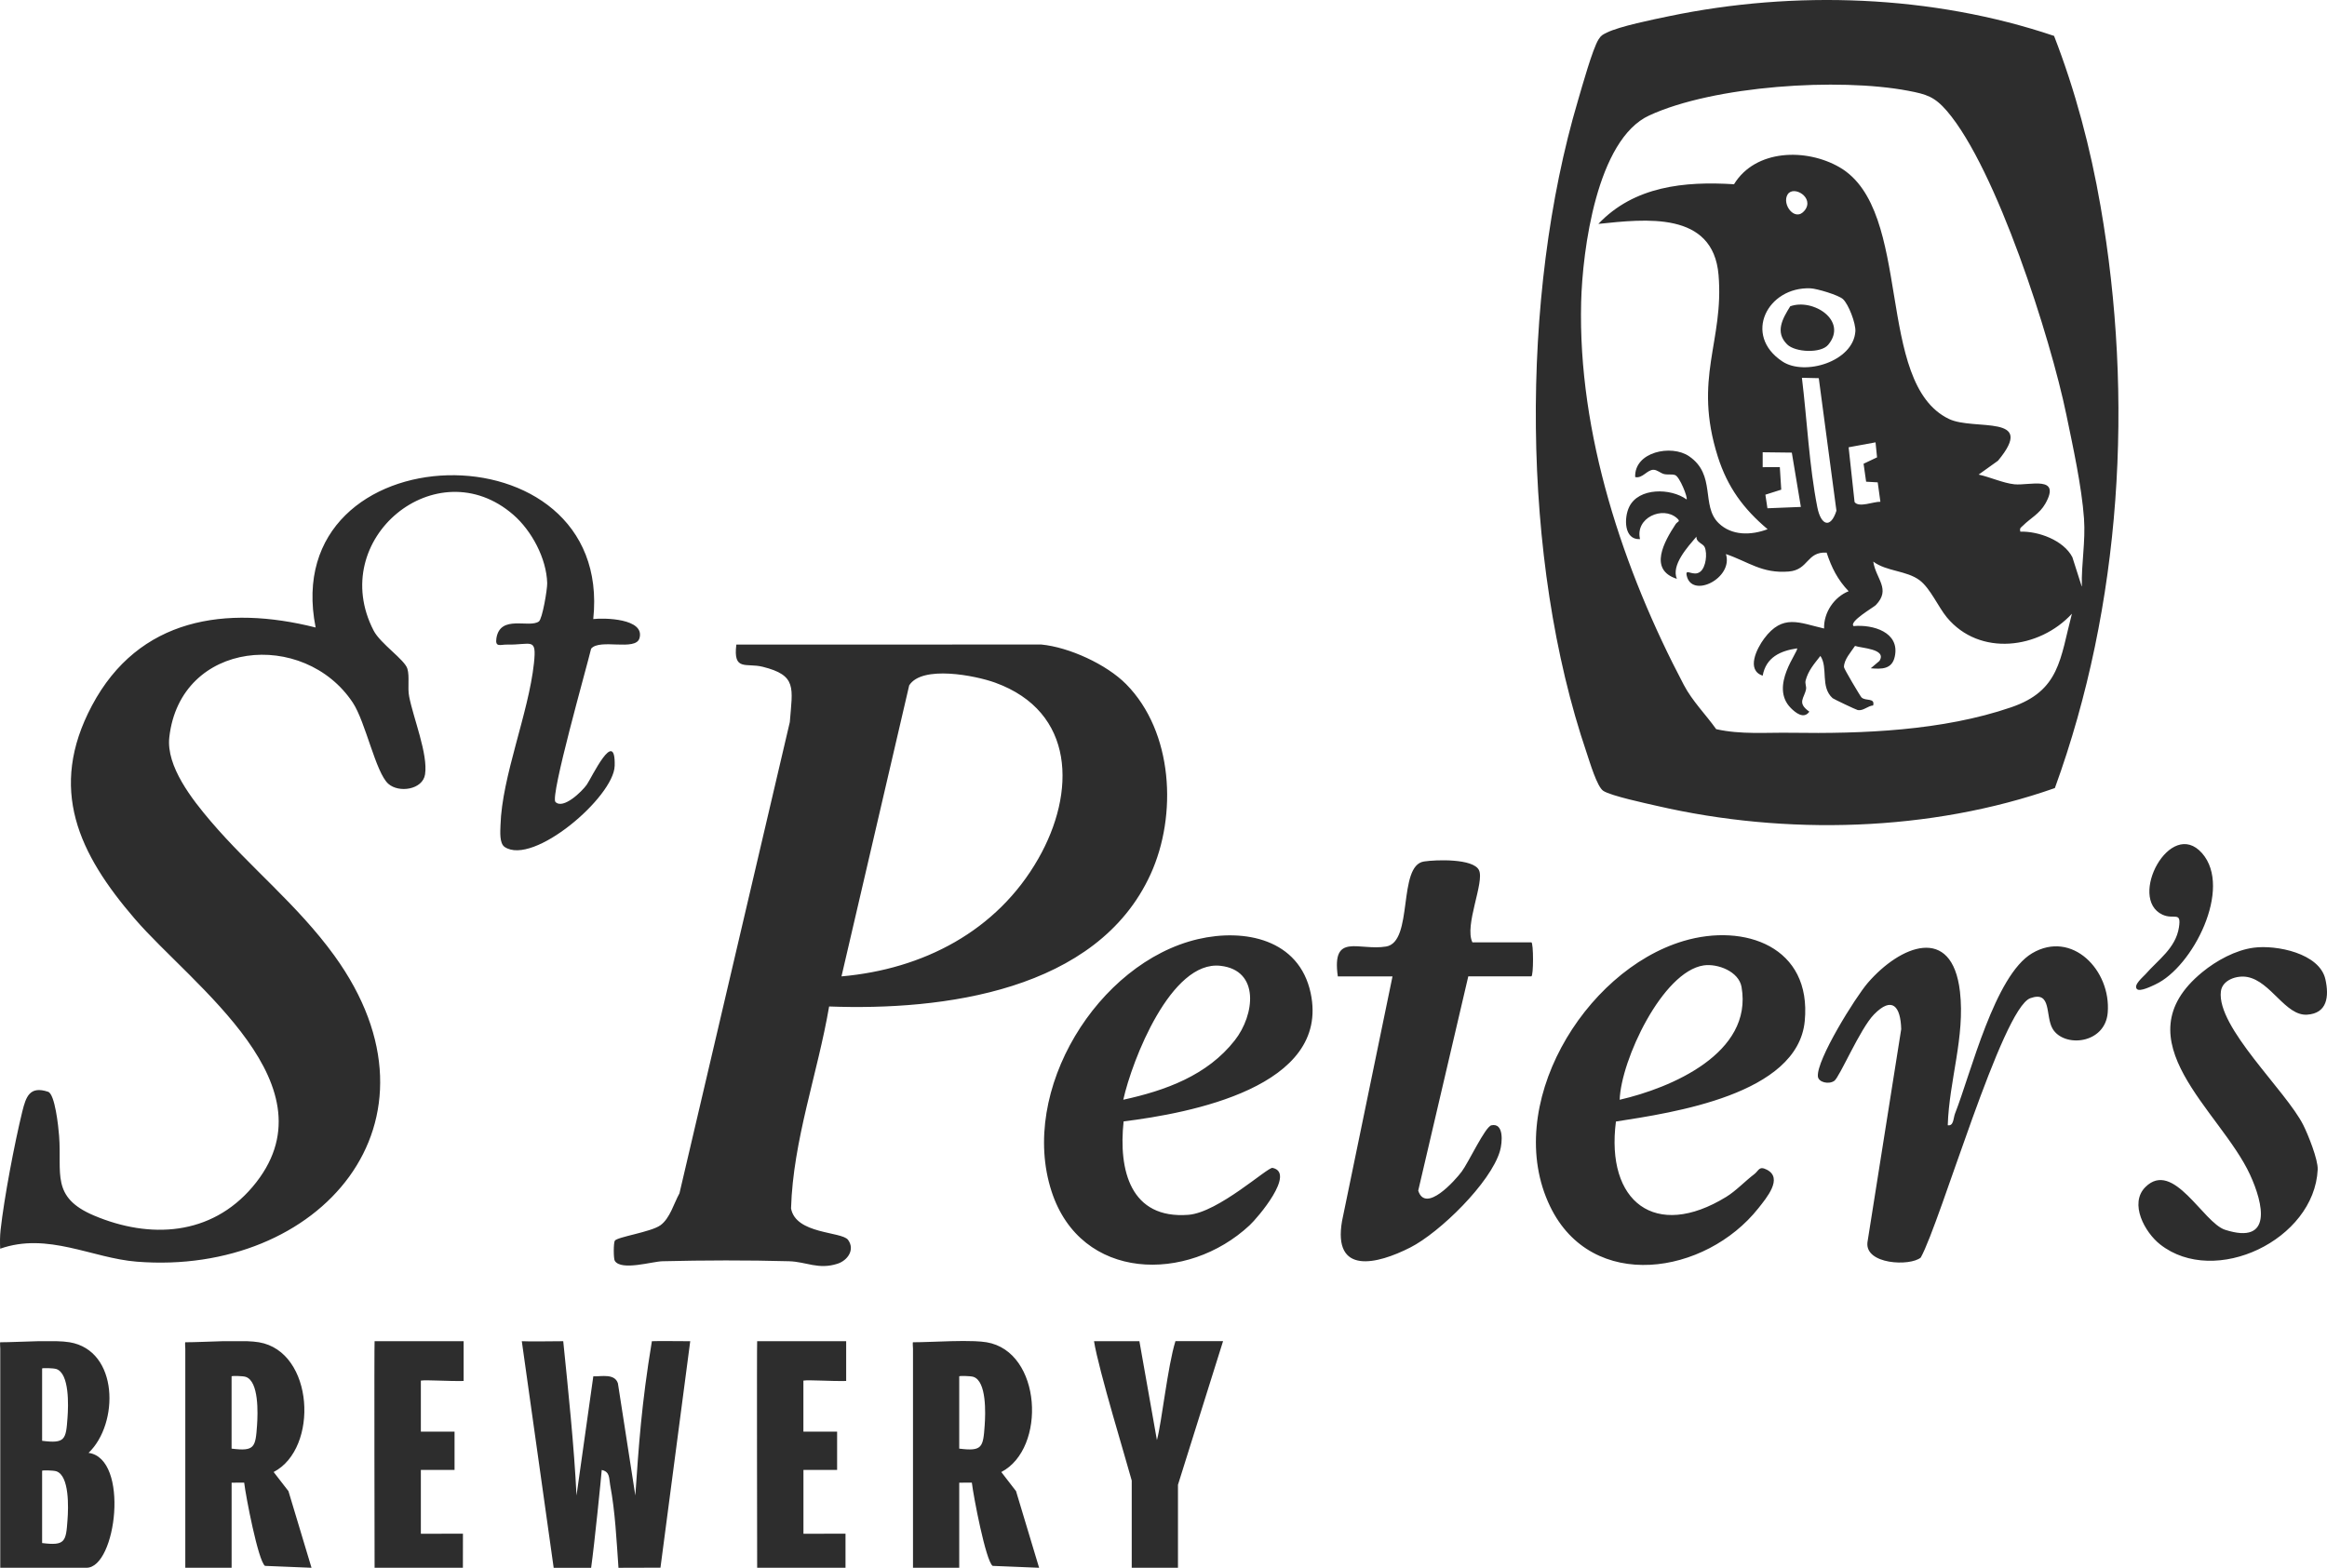 <svg xmlns="http://www.w3.org/2000/svg" width="92" height="62" viewBox="0 0 92 62" fill="none"><path d="M25.773 53.038C25.355 55.565 25.257 57.153 25.118 59.139L24.43 54.706C24.303 54.309 23.784 54.437 23.457 54.428L22.793 59.14C22.7 57.215 22.463 54.962 22.268 53.039C22.263 53.022 22.255 53.054 22.247 53.039C22.247 53.039 20.74 53.056 20.63 53.039L21.89 62H23.371C23.503 61.062 23.772 58.385 23.79 58.132C24.125 58.201 24.075 58.472 24.122 58.718C24.323 59.781 24.375 60.92 24.452 62L26.112 61.995L27.289 53.039C27.291 53.023 27.292 53.054 27.292 53.039C27.292 53.039 25.824 53.028 25.772 53.039L25.773 53.038ZM29.935 61.998H33.428V60.651L31.765 60.654V58.13H33.096V56.615H31.763V54.597C31.992 54.562 32.803 54.625 33.454 54.612V53.039H29.935C29.919 53.039 29.935 62 29.935 62V61.998ZM31.275 47.781C31.354 45.091 32.327 42.452 32.78 39.802C37.264 39.97 43.376 39.203 45.489 34.573C46.554 32.24 46.382 28.938 44.523 27.056C43.745 26.27 42.267 25.593 41.167 25.488L29.112 25.491C28.978 26.558 29.502 26.206 30.152 26.368C31.521 26.708 31.332 27.198 31.226 28.556L26.863 47.191C26.64 47.593 26.49 48.177 26.113 48.452C25.746 48.721 24.409 48.913 24.308 49.064C24.252 49.149 24.252 49.778 24.308 49.864C24.571 50.264 25.781 49.886 26.194 49.877C27.819 49.837 29.571 49.832 31.197 49.877C31.872 49.896 32.356 50.219 33.11 49.976C33.513 49.846 33.811 49.42 33.529 49.032C33.281 48.693 31.453 48.816 31.274 47.782L31.275 47.781ZM35.946 27.103C36.454 26.298 38.556 26.711 39.344 26.996C42.514 28.145 42.544 31.34 41.053 33.953C39.415 36.829 36.484 38.33 33.269 38.612L35.946 27.103ZM24.302 30.288C24.341 28.729 23.385 30.767 23.198 31.032C23.005 31.304 22.266 32.021 21.96 31.714C21.743 31.494 23.196 26.39 23.37 25.654C23.708 25.238 25.137 25.767 25.283 25.236C25.502 24.455 23.882 24.43 23.455 24.481C24.279 16.682 10.931 17.007 12.479 24.815C8.934 23.922 5.484 24.428 3.637 27.9C1.88 31.203 3.119 33.769 5.332 36.339C7.603 38.978 13.357 42.967 9.982 46.939C8.343 48.869 5.925 49.005 3.715 48.069C2.002 47.344 2.45 46.398 2.337 44.921C2.308 44.539 2.172 43.265 1.901 43.175C1.171 42.932 1.026 43.375 0.881 43.958C0.573 45.219 0.165 47.362 0.023 48.641C-0.003 48.889 -0.005 49.135 0.007 49.381C1.891 48.718 3.639 49.754 5.405 49.894C12.618 50.467 17.997 44.386 13.214 37.784C11.765 35.784 9.876 34.293 8.324 32.469C7.604 31.622 6.562 30.306 6.694 29.153C7.132 25.304 12.023 24.881 13.949 27.788C14.454 28.551 14.851 30.547 15.35 30.994C15.77 31.37 16.713 31.229 16.805 30.623C16.927 29.823 16.345 28.409 16.178 27.553C16.104 27.181 16.201 26.772 16.107 26.447C16.005 26.09 15.04 25.457 14.772 24.937C12.899 21.315 17.267 17.725 20.296 20.358C21.021 20.989 21.606 22.083 21.634 23.058C21.64 23.306 21.443 24.479 21.304 24.577C20.92 24.851 19.779 24.29 19.626 25.238C19.569 25.614 19.784 25.486 20.042 25.491C21.015 25.51 21.221 25.18 21.11 26.23C20.896 28.22 19.845 30.697 19.787 32.638C19.779 32.884 19.74 33.35 19.952 33.494C21.084 34.254 24.267 31.511 24.301 30.29L24.302 30.288ZM3.501 57.455C4.71 56.3 4.7 53.409 2.753 53.081C2.611 53.057 2.424 53.043 2.224 53.038H1.534C0.98 53.051 0.398 53.081 0.01 53.081C-0.008 53.081 0.01 53.316 0.01 53.334V61.999H3.42C4.602 61.999 5.127 57.68 3.501 57.455ZM2.669 60.104C2.609 60.965 2.579 61.136 1.665 61.021V58.161C1.684 58.139 2.103 58.144 2.226 58.183C2.75 58.356 2.705 59.628 2.669 60.104ZM2.669 56.061C2.609 56.925 2.579 57.095 1.665 56.978V54.116C1.684 54.095 2.103 54.1 2.226 54.139C2.75 54.312 2.705 55.587 2.669 56.061ZM10.819 58.212C12.612 57.282 12.422 53.449 10.236 53.081C10.102 53.059 9.939 53.045 9.756 53.038H8.826C8.275 53.053 7.712 53.081 7.326 53.081C7.308 53.081 7.326 53.316 7.326 53.334V61.999H9.157V58.634L9.654 58.632C9.714 59.158 10.208 61.732 10.477 61.924L12.316 61.999L11.404 58.968L10.82 58.214L10.819 58.212ZM10.162 56.37C10.101 57.234 10.069 57.403 9.156 57.287V54.427C9.174 54.406 9.593 54.41 9.714 54.449C10.241 54.622 10.195 55.897 10.162 56.37ZM14.81 61.998H18.301L18.303 60.651L16.639 60.654V58.13H17.971V56.615H16.639V54.597C16.867 54.562 17.678 54.625 18.33 54.612V53.039H14.81C14.792 53.039 14.81 62 14.81 62V61.998ZM88.855 38.637C89.788 38.817 90.357 40.18 91.213 40.126C92.009 40.075 92.089 39.409 91.937 38.729C91.708 37.695 89.992 37.359 89.105 37.477C88.386 37.57 87.625 37.989 87.068 38.446C83.789 41.135 87.79 43.916 88.958 46.456C89.485 47.603 89.864 49.242 87.97 48.633C87.103 48.353 85.926 45.847 84.822 46.941C84.167 47.591 84.798 48.738 85.403 49.212C87.566 50.912 91.502 49.03 91.632 46.25C91.65 45.86 91.255 44.876 91.064 44.494C90.379 43.129 87.63 40.621 87.805 39.204C87.862 38.746 88.447 38.559 88.855 38.637ZM80.341 37.698C78.864 38.572 77.928 42.419 77.294 44.037C77.223 44.218 77.246 44.538 77.006 44.499C77.062 42.728 77.694 41.001 77.489 39.215C77.178 36.539 75.12 37.394 73.847 38.866C73.352 39.441 71.808 41.919 71.872 42.571C71.894 42.797 72.297 42.899 72.522 42.742C72.732 42.593 73.541 40.678 74.089 40.118C74.813 39.377 75.143 39.804 75.166 40.699L73.831 49.13C73.729 50.005 75.516 50.086 75.939 49.731C76.722 48.328 79.153 39.876 80.271 39.474C81.132 39.166 80.853 40.18 81.153 40.685C81.601 41.441 83.231 41.292 83.331 40.042C83.465 38.366 81.917 36.767 80.341 37.698ZM66.559 37.213C62.606 38.391 59.386 43.77 61.283 47.705C62.938 51.139 67.435 50.413 69.52 47.779C69.839 47.374 70.505 46.593 69.856 46.258C69.541 46.096 69.543 46.29 69.356 46.434C68.992 46.709 68.637 47.093 68.247 47.332C65.447 49.052 63.477 47.532 63.887 44.352C66.121 44.003 71.072 43.289 71.352 40.381C71.636 37.436 68.972 36.495 66.559 37.213ZM64.035 43.491C64.088 41.923 65.724 38.426 67.354 38.178C67.907 38.096 68.748 38.416 68.854 39.033C69.31 41.654 66.062 43.026 64.035 43.491ZM70.777 12.115C70.476 12.6 70.166 13.133 70.656 13.619C70.975 13.936 71.991 13.983 72.279 13.635C73.074 12.681 71.679 11.783 70.775 12.114L70.777 12.115ZM85.216 38.929C86.692 38.246 88.278 35.124 87.06 33.74C85.806 32.319 84.112 35.526 85.492 36.17C85.95 36.384 86.249 36.015 86.147 36.671C86.019 37.5 85.32 37.956 84.822 38.529C84.73 38.633 84.325 38.963 84.49 39.117C84.606 39.226 85.052 39.006 85.217 38.93L85.216 38.929ZM81.209 1.42C76.396 -0.203 70.95 -0.395 65.984 0.641C65.381 0.766 64.022 1.041 63.524 1.291C63.362 1.373 63.308 1.39 63.202 1.555C62.967 1.92 62.54 3.453 62.388 3.97C60.094 11.708 60.125 22.122 62.733 29.78C62.85 30.126 63.141 31.118 63.389 31.276C63.697 31.476 65.074 31.769 65.517 31.871C70.594 33.043 76.321 32.897 81.241 31.165C83.878 23.915 84.37 15.75 83.046 8.147C82.648 5.852 82.05 3.586 81.209 1.419V1.42ZM82.3 23.184L81.933 22.035C81.586 21.364 80.587 21.001 79.876 21.025C79.839 20.873 79.898 20.868 79.979 20.787C80.268 20.497 80.635 20.321 80.864 19.918C81.504 18.784 80.235 19.21 79.642 19.152C79.194 19.105 78.675 18.864 78.227 18.768L78.993 18.219C80.545 16.348 78.055 17.046 77.056 16.569C74.098 15.153 75.668 8.322 72.73 6.616C71.412 5.852 69.402 5.899 68.556 7.286C66.596 7.164 64.612 7.359 63.193 8.854C65.055 8.662 67.729 8.337 67.944 10.869C68.168 13.511 66.927 14.938 67.916 18.061C68.303 19.273 68.93 20.123 69.884 20.928C69.24 21.171 68.468 21.197 67.944 20.684C67.241 19.994 67.859 18.776 66.775 18.04C66.082 17.568 64.611 17.864 64.648 18.866C64.941 18.932 65.118 18.575 65.374 18.578C65.515 18.578 65.645 18.708 65.785 18.746C65.928 18.783 66.104 18.742 66.228 18.788C66.408 18.852 66.737 19.681 66.681 19.751C66.062 19.298 64.782 19.271 64.41 20.049C64.202 20.479 64.2 21.358 64.84 21.32C64.64 20.473 65.736 19.998 66.294 20.486C66.465 20.636 66.325 20.61 66.246 20.731C65.798 21.413 65.162 22.532 66.296 22.89C66.064 22.342 66.73 21.625 67.07 21.222C67.057 21.454 67.334 21.491 67.397 21.638C67.508 21.899 67.444 22.43 67.226 22.605C66.955 22.826 66.625 22.453 66.682 22.746C66.868 23.696 68.54 22.87 68.236 21.911C69.131 22.217 69.659 22.686 70.716 22.602C71.516 22.538 71.414 21.811 72.217 21.853C72.414 22.45 72.652 22.924 73.087 23.381C72.518 23.606 72.097 24.222 72.117 24.855C71.132 24.629 70.484 24.265 69.746 25.255C69.455 25.646 69.027 26.5 69.689 26.72C69.823 25.989 70.392 25.738 71.048 25.64C71.133 25.745 69.939 27.135 70.803 28.001C70.987 28.185 71.314 28.454 71.534 28.144C71.024 27.785 71.343 27.609 71.405 27.245C71.42 27.147 71.358 27.026 71.386 26.915C71.489 26.517 71.728 26.252 71.971 25.939C72.287 26.406 71.955 27.162 72.454 27.61C72.494 27.645 73.394 28.074 73.449 28.081C73.673 28.119 73.842 27.913 74.057 27.898C74.136 27.582 73.762 27.738 73.596 27.58C73.548 27.533 72.905 26.452 72.903 26.383C72.9 26.084 73.183 25.782 73.34 25.543C73.585 25.635 74.612 25.656 74.305 26.137L73.962 26.428C74.393 26.465 74.804 26.471 74.912 25.964C75.122 24.994 74.038 24.689 73.284 24.759C73.084 24.586 74.069 24.021 74.161 23.929C74.772 23.297 74.166 22.902 74.061 22.209C74.593 22.606 75.376 22.556 75.898 22.95C76.319 23.27 76.629 24.001 76.972 24.416C78.266 25.976 80.629 25.667 81.915 24.27C81.447 26.059 81.438 27.314 79.512 27.971C76.793 28.902 73.636 29.021 70.812 28.978C69.822 28.963 68.826 29.055 67.851 28.835C67.437 28.253 66.908 27.726 66.572 27.087C64.178 22.547 62.38 17.158 62.512 11.947C62.565 9.9 63.128 5.518 65.207 4.564C67.768 3.385 72.696 3.068 75.439 3.589C76.167 3.728 76.48 3.818 76.975 4.391C78.932 6.673 81.073 13.376 81.695 16.399C81.956 17.663 82.301 19.233 82.393 20.502C82.458 21.426 82.285 22.274 82.308 23.189L82.3 23.184ZM70.471 14.296C68.89 13.252 69.884 11.333 71.577 11.402C71.832 11.413 72.681 11.665 72.862 11.828C73.085 12.031 73.373 12.788 73.354 13.1C73.278 14.296 71.35 14.878 70.471 14.296ZM72.605 20.197C72.375 20.918 71.994 20.781 71.851 20.066C71.528 18.434 71.443 16.595 71.24 14.94L71.907 14.955L72.605 20.197ZM70.368 18.473L69.689 18.475V17.885L70.841 17.899L71.199 20.047L69.877 20.1L69.796 19.563L70.423 19.364L70.367 18.474L70.368 18.473ZM70.675 7.69C70.91 7.313 71.752 7.815 71.349 8.323C70.97 8.8 70.433 8.08 70.675 7.69ZM74.151 17.492L74.211 18.086L73.678 18.339L73.779 19.049L74.237 19.075L74.343 19.843C74.087 19.83 73.486 20.091 73.322 19.853L73.087 17.688L74.152 17.493L74.151 17.492ZM38.525 53.038C38.246 53.027 37.924 53.03 37.595 53.038H38.525ZM39.589 58.212C41.38 57.282 41.191 53.449 39.006 53.081C38.871 53.059 38.707 53.045 38.525 53.038H37.594C37.043 53.053 36.48 53.081 36.096 53.081C36.077 53.081 36.096 53.316 36.096 53.334V61.999H37.924V58.634L38.423 58.632C38.483 59.158 38.974 61.732 39.245 61.924L41.082 61.999L40.17 58.968L39.588 58.214L39.589 58.212ZM38.93 56.37C38.869 57.234 38.838 57.403 37.924 57.287V54.427C37.943 54.406 38.362 54.41 38.485 54.449C39.01 54.622 38.964 55.897 38.93 56.37ZM58.213 37.266C57.883 36.597 58.705 34.876 58.471 34.408C58.242 33.947 56.78 33.995 56.3 34.068C55.244 34.225 55.894 37.249 54.802 37.431C53.727 37.612 52.641 36.855 52.892 38.612H55.054L53.059 48.285C52.686 50.431 54.44 50.004 55.757 49.333C56.913 48.747 58.938 46.774 59.302 45.517C59.402 45.17 59.462 44.394 58.964 44.501C58.717 44.555 58.057 45.98 57.786 46.337C57.53 46.678 56.361 47.998 56.071 47.084L58.05 38.611H60.542C60.632 38.611 60.632 37.265 60.542 37.265H58.215L58.213 37.266ZM45.74 56.951L45.047 53.038H43.253C43.424 54.141 44.565 57.875 44.744 58.551V61.998H46.572V58.717L48.355 53.037H46.472C46.161 54.038 45.932 56.247 45.74 56.951ZM47.362 37.139C43.408 38.064 40.276 43.126 41.575 47.116C42.735 50.678 46.944 50.748 49.402 48.457C49.723 48.161 51.238 46.383 50.311 46.185C50.124 46.145 48.172 47.947 46.987 48.041C44.689 48.219 44.215 46.277 44.423 44.347C47.02 44.024 52.606 42.993 51.819 39.275C51.364 37.134 49.198 36.711 47.362 37.139ZM48.82 41.139C47.733 42.53 46.075 43.127 44.41 43.49C44.759 41.922 46.296 37.969 48.254 38.194C49.821 38.372 49.605 40.137 48.82 41.139Z" fill="#2D2D2D"/></svg>
